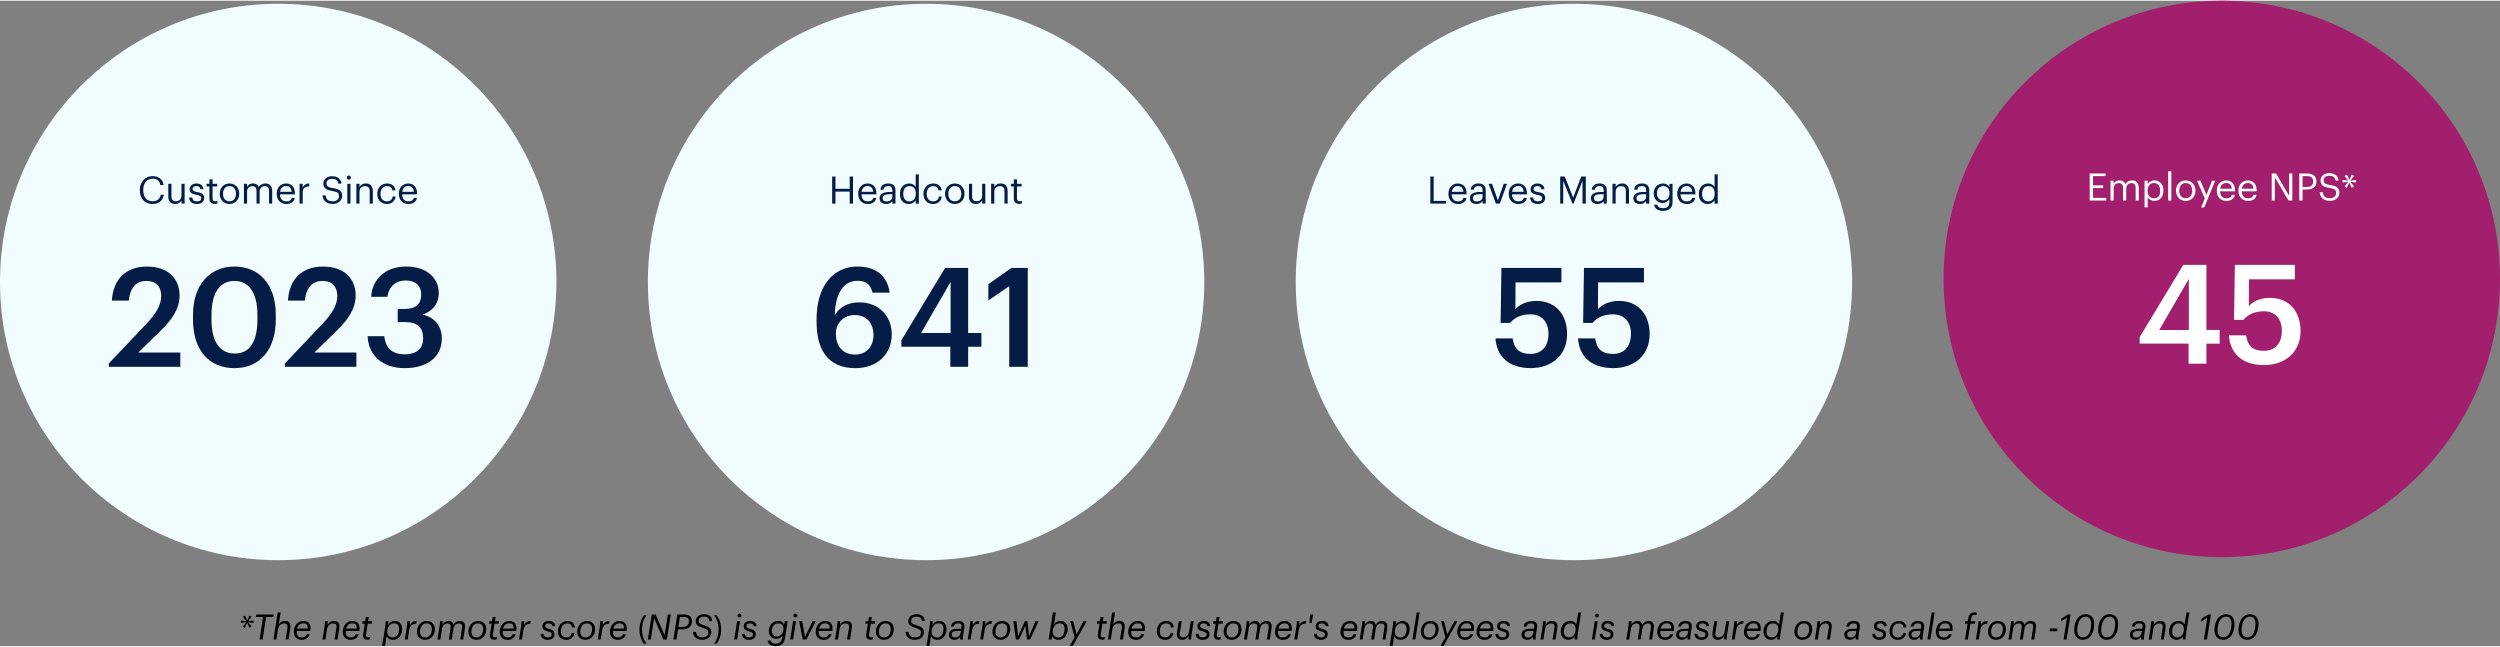 <?xml version="1.0" encoding="UTF-8"?>
<svg id="Layer_2" data-name="Layer 2" xmlns="http://www.w3.org/2000/svg" viewBox="0 0 858 221.51" width="858" height="222">
  <rect x="0" y="0" width="858" height="221.51" fill="#808080" stroke="none"/>
  <defs>
    <style>
      .cls-1 {
        fill: #fff;
      }

      .cls-2 {
        fill: #a21f6e;
      }

      .cls-3 {
        fill: #051c47;
      }

      .cls-4 {
        fill: #f1fcff;
      }
    </style>
  </defs>
  <g id="Layer_1-2" data-name="Layer 1">
    <g>
      <circle class="cls-4" cx="317.83" cy="96.53" r="95.48"/>
      <g>
        <path class="cls-3" d="M285.6,60.34h1.13v4.21h4.89v-4.21h1.13v9.3h-1.13v-4.13h-4.89v4.13h-1.13v-9.3Z"/>
        <path class="cls-3" d="M294.53,66.31v-.1c0-2.05,1.31-3.48,3.19-3.48,1.57,0,3.06.95,3.06,3.38v.35h-5.12c.05,1.55.79,2.41,2.18,2.41,1.05,0,1.66-.39,1.81-1.18h1.08c-.23,1.36-1.37,2.08-2.9,2.08-1.92,0-3.29-1.35-3.29-3.45ZM299.67,65.58c-.1-1.4-.83-1.96-1.95-1.96s-1.85.75-2.03,1.96h3.98Z"/>
        <path class="cls-3" d="M301.87,67.75c0-1.57,1.66-2.11,3.41-2.11h.98v-.49c0-1.08-.42-1.53-1.46-1.53-.94,0-1.46.39-1.56,1.22h-1.08c.14-1.55,1.38-2.12,2.69-2.12s2.48.53,2.48,2.43v4.49h-1.08v-.86c-.51.64-1.12.98-2.12.98-1.26,0-2.26-.61-2.26-2ZM306.25,67.26v-.85h-.94c-1.36,0-2.37.34-2.37,1.34,0,.7.34,1.14,1.29,1.14,1.14,0,2.02-.58,2.02-1.64Z"/>
        <path class="cls-3" d="M308.87,66.38v-.1c0-2.08,1.3-3.55,3.17-3.55,1.13,0,1.83.55,2.22,1.21v-4.34h1.08v10.05h-1.08v-1.17c-.39.66-1.34,1.29-2.33,1.29-1.78,0-3.07-1.26-3.07-3.38ZM314.31,66.29v-.1c0-1.74-.83-2.56-2.16-2.56s-2.16.95-2.16,2.6v.1c0,1.72.92,2.54,2.07,2.54,1.26,0,2.25-.83,2.25-2.57Z"/>
        <path class="cls-3" d="M316.94,66.31v-.1c0-2.08,1.48-3.48,3.3-3.48,1.42,0,2.74.65,2.95,2.38h-1.07c-.17-1.08-.95-1.48-1.89-1.48-1.23,0-2.18.99-2.18,2.59v.1c0,1.66.91,2.55,2.22,2.55.96,0,1.83-.56,1.95-1.66h1c-.14,1.47-1.33,2.56-2.96,2.56-1.9,0-3.33-1.34-3.33-3.45Z"/>
        <path class="cls-3" d="M324.34,66.3v-.1c0-2.04,1.42-3.47,3.34-3.47s3.34,1.42,3.34,3.46v.1c0,2.05-1.42,3.47-3.35,3.47s-3.33-1.47-3.33-3.46ZM329.91,66.3v-.09c0-1.57-.87-2.59-2.22-2.59s-2.22,1.01-2.22,2.57v.1c0,1.55.84,2.56,2.22,2.56s2.22-1.03,2.22-2.56Z"/>
        <path class="cls-3" d="M332.55,67.14v-4.3h1.08v4.25c0,1.2.51,1.73,1.57,1.73.96,0,1.87-.64,1.87-1.86v-4.12h1.08v6.8h-1.08v-1.08c-.31.64-1.07,1.2-2.16,1.2-1.35,0-2.37-.74-2.37-2.61Z"/>
        <path class="cls-3" d="M340.17,62.84h1.08v1.08c.31-.64,1.07-1.2,2.18-1.2,1.4,0,2.39.77,2.39,2.74v4.17h-1.08v-4.25c0-1.2-.51-1.73-1.6-1.73-1,0-1.9.64-1.9,1.86v4.12h-1.08v-6.8Z"/>
        <path class="cls-3" d="M347.94,67.94v-4.19h-.98v-.91h.98v-1.55h1.08v1.55h1.59v.91h-1.59v4.08c0,.66.3.99.84.99.34,0,.6-.05.83-.14v.91c-.22.08-.48.14-.92.14-1.23,0-1.83-.73-1.83-1.79Z"/>
      </g>
      <g>
        <path class="cls-3" d="M280.24,110.21v-.81c0-11.76,5.93-18.17,14.04-18.17,6.17,0,10.25,3.04,11.05,8.97h-5.88c-.62-2.56-1.94-4.08-5.22-4.08-4.55,0-7.54,4.03-7.73,11.76,1.57-2.61,4.36-4.36,8.4-4.36,6.5,0,11.15,4.46,11.15,11.05s-4.84,11.53-12.52,11.53c-9.87,0-13.28-6.93-13.28-15.89ZM299.78,114.71c0-4.08-2.47-6.83-6.36-6.83s-6.55,2.7-6.55,6.45c0,4.51,2.7,7.12,6.55,7.12s6.36-2.7,6.36-6.74Z"/>
        <path class="cls-3" d="M326.15,118.75h-16.79v-2.23l14.99-24.81h7.92v22.34h4.55v4.7h-4.55v6.88h-6.12v-6.88ZM326.25,114.05v-17.55l-10.15,17.55h10.15Z"/>
        <path class="cls-3" d="M346.36,97.97l-7.16,4.89v-5.55l7.88-5.6h5.65v33.92h-6.36v-27.66Z"/>
      </g>
    </g>
    <g>
      <circle class="cls-4" cx="95.48" cy="96.53" r="95.48"/>
      <g>
        <path class="cls-3" d="M47.99,65.05v-.1c0-2.76,1.85-4.75,4.37-4.75,1.94,0,3.58,1.03,3.77,3.04h-1.12c-.23-1.42-1.05-2.15-2.64-2.15-1.92,0-3.21,1.5-3.21,3.84v.1c0,2.37,1.2,3.8,3.2,3.8,1.52,0,2.57-.77,2.81-2.27h1.05c-.33,2.15-1.81,3.2-3.89,3.2-2.69,0-4.34-1.85-4.34-4.71Z"/>
        <path class="cls-3" d="M57.76,67.14v-4.3h1.08v4.25c0,1.2.51,1.73,1.57,1.73.96,0,1.87-.64,1.87-1.86v-4.12h1.08v6.8h-1.08v-1.08c-.31.64-1.07,1.2-2.16,1.2-1.35,0-2.37-.74-2.37-2.61Z"/>
        <path class="cls-3" d="M64.92,67.55h1.05c.08.81.51,1.31,1.6,1.31,1.03,0,1.48-.35,1.48-1.08s-.53-.95-1.59-1.14c-1.77-.33-2.37-.82-2.37-2,0-1.26,1.24-1.91,2.3-1.91,1.22,0,2.27.49,2.46,1.96h-1.04c-.16-.74-.57-1.07-1.43-1.07-.78,0-1.29.39-1.29.97s.34.86,1.59,1.08c1.4.26,2.39.57,2.39,2.02,0,1.24-.85,2.07-2.5,2.07s-2.6-.82-2.67-2.21Z"/>
        <path class="cls-3" d="M71.87,67.94v-4.19h-.98v-.91h.98v-1.55h1.08v1.55h1.59v.91h-1.59v4.08c0,.66.3.99.84.99.34,0,.6-.05.83-.14v.91c-.22.08-.48.14-.92.14-1.24,0-1.83-.73-1.83-1.79Z"/>
        <path class="cls-3" d="M75.42,66.3v-.1c0-2.04,1.42-3.47,3.34-3.47s3.34,1.42,3.34,3.46v.1c0,2.05-1.42,3.47-3.35,3.47s-3.33-1.47-3.33-3.46ZM80.98,66.3v-.09c0-1.57-.87-2.59-2.22-2.59s-2.22,1.01-2.22,2.57v.1c0,1.55.85,2.56,2.22,2.56s2.22-1.03,2.22-2.56Z"/>
        <path class="cls-3" d="M83.7,62.84h1.08v1.04c.31-.64,1.05-1.16,2.03-1.16.87,0,1.64.36,1.99,1.27.47-.88,1.48-1.27,2.33-1.27,1.22,0,2.29.73,2.29,2.7v4.21h-1.08v-4.29c0-1.2-.51-1.69-1.44-1.69-.88,0-1.79.6-1.79,1.82v4.16h-1.08v-4.29c0-1.2-.51-1.69-1.44-1.69-.88,0-1.79.6-1.79,1.82v4.16h-1.08v-6.8Z"/>
        <path class="cls-3" d="M94.96,66.31v-.1c0-2.05,1.31-3.48,3.19-3.48,1.57,0,3.06.95,3.06,3.38v.35h-5.12c.05,1.55.79,2.41,2.18,2.41,1.05,0,1.66-.39,1.81-1.18h1.08c-.23,1.36-1.37,2.08-2.9,2.08-1.92,0-3.29-1.35-3.29-3.45ZM100.1,65.58c-.1-1.4-.83-1.96-1.95-1.96s-1.85.75-2.03,1.96h3.98Z"/>
        <path class="cls-3" d="M102.81,62.84h1.08v1.22c.43-.77,1.01-1.3,2.24-1.34v1.01c-1.37.06-2.24.49-2.24,2.17v3.73h-1.08v-6.8Z"/>
        <path class="cls-3" d="M110.67,66.81h1.09c.14,1.1.58,2.04,2.46,2.04,1.2,0,2.12-.7,2.12-1.76s-.48-1.49-2.25-1.78c-1.95-.3-3.11-.91-3.11-2.56,0-1.43,1.23-2.52,2.99-2.52,1.86,0,3.02.91,3.2,2.56h-1.01c-.22-1.17-.9-1.65-2.18-1.65s-1.94.64-1.94,1.51.34,1.38,2.24,1.66c2.07.32,3.16.95,3.16,2.7,0,1.56-1.37,2.74-3.21,2.74-2.48,0-3.38-1.37-3.55-2.95Z"/>
        <path class="cls-3" d="M119,60.71c0-.39.33-.72.72-.72s.71.33.71.72-.33.71-.71.71-.72-.33-.72-.71ZM119.2,62.84h1.08v6.8h-1.08v-6.8Z"/>
        <path class="cls-3" d="M122.31,62.84h1.08v1.08c.31-.64,1.07-1.2,2.18-1.2,1.4,0,2.39.77,2.39,2.74v4.17h-1.08v-4.25c0-1.2-.51-1.73-1.6-1.73-1,0-1.9.64-1.9,1.86v4.12h-1.08v-6.8Z"/>
        <path class="cls-3" d="M129.48,66.31v-.1c0-2.08,1.48-3.48,3.3-3.48,1.42,0,2.74.65,2.95,2.38h-1.07c-.17-1.08-.95-1.48-1.89-1.48-1.23,0-2.18.99-2.18,2.59v.1c0,1.66.91,2.55,2.22,2.55.96,0,1.83-.56,1.95-1.66h1c-.14,1.47-1.33,2.56-2.96,2.56-1.9,0-3.33-1.34-3.33-3.45Z"/>
        <path class="cls-3" d="M136.88,66.31v-.1c0-2.05,1.31-3.48,3.19-3.48,1.57,0,3.06.95,3.06,3.38v.35h-5.12c.05,1.55.79,2.41,2.18,2.41,1.05,0,1.66-.39,1.81-1.18h1.08c-.23,1.36-1.37,2.08-2.9,2.08-1.92,0-3.29-1.35-3.29-3.45ZM142.02,65.58c-.1-1.4-.83-1.96-1.95-1.96s-1.85.75-2.03,1.96h3.98Z"/>
      </g>
      <g>
        <path class="cls-3" d="M37.35,124.49l12.81-13.52c3.23-3.42,5.17-6.4,5.17-9.63s-1.8-5.17-5.08-5.17-5.5,1.94-6.07,6.74h-5.79c.43-7.4,4.89-11.67,12.05-11.67s11.2,4.03,11.2,10.01c0,4.41-2.61,8.25-6.64,12.14l-7.54,7.35h14.42v4.89h-24.53v-1.14Z"/>
        <path class="cls-3" d="M66.24,109.54v-1.71c0-10.29,5.69-16.6,14.23-16.6s14.18,6.26,14.18,16.46v1.71c0,10.2-5.31,16.7-14.18,16.7s-14.23-6.36-14.23-16.56ZM88.34,109.4v-1.66c0-7.21-2.75-11.57-7.83-11.57s-7.92,4.08-7.92,11.62v1.71c0,7.69,2.94,11.58,8.02,11.58s7.73-3.98,7.73-11.67Z"/>
        <path class="cls-3" d="M97.78,124.49l12.81-13.52c3.23-3.42,5.17-6.4,5.17-9.63s-1.8-5.17-5.08-5.17-5.5,1.94-6.07,6.74h-5.79c.43-7.4,4.89-11.67,12.05-11.67s11.2,4.03,11.2,10.01c0,4.41-2.61,8.25-6.64,12.14l-7.54,7.35h14.42v4.89h-24.53v-1.14Z"/>
        <path class="cls-3" d="M126.15,115.14h5.74c.33,3.56,2.32,6.21,6.88,6.21s6.45-2.13,6.45-5.5c0-3.7-1.99-5.55-6.12-5.55h-2.61v-4.51h2.42c3.89,0,5.65-1.8,5.65-4.98,0-2.75-1.76-4.79-5.27-4.79s-5.93,2.18-6.31,5.6h-5.6c.33-5.88,4.74-10.39,12-10.39s11.2,4.08,11.2,9.11c0,3.84-2.23,6.17-5.5,7.4,3.94.9,6.55,3.7,6.55,8.21,0,6.26-4.93,10.15-12.71,10.15s-12.48-4.46-12.76-10.96Z"/>
      </g>
    </g>
    <g>
      <circle class="cls-4" cx="540.17" cy="96.53" r="95.48"/>
      <g>
        <path class="cls-3" d="M490.9,60.34h1.13v8.37h4.25v.92h-5.38v-9.3Z"/>
        <path class="cls-3" d="M497.1,66.31v-.1c0-2.05,1.31-3.48,3.19-3.48,1.57,0,3.05.95,3.05,3.38v.35h-5.12c.05,1.55.79,2.41,2.18,2.41,1.05,0,1.66-.39,1.81-1.18h1.08c-.23,1.36-1.37,2.08-2.9,2.08-1.92,0-3.29-1.35-3.29-3.45ZM502.24,65.58c-.1-1.4-.83-1.96-1.95-1.96s-1.85.75-2.03,1.96h3.98Z"/>
        <path class="cls-3" d="M504.44,67.75c0-1.57,1.66-2.11,3.41-2.11h.98v-.49c0-1.08-.42-1.53-1.46-1.53-.94,0-1.46.39-1.56,1.22h-1.08c.14-1.55,1.38-2.12,2.69-2.12s2.48.53,2.48,2.43v4.49h-1.08v-.86c-.51.64-1.12.98-2.12.98-1.26,0-2.26-.61-2.26-2ZM508.82,67.26v-.85h-.94c-1.36,0-2.37.34-2.37,1.34,0,.7.34,1.14,1.29,1.14,1.14,0,2.02-.58,2.02-1.64Z"/>
        <path class="cls-3" d="M510.89,62.84h1.17l2.02,5.71,1.99-5.71h1.12l-2.44,6.8h-1.38l-2.47-6.8Z"/>
        <path class="cls-3" d="M517.8,66.31v-.1c0-2.05,1.31-3.48,3.18-3.48,1.57,0,3.06.95,3.06,3.38v.35h-5.12c.05,1.55.79,2.41,2.18,2.41,1.05,0,1.66-.39,1.81-1.18h1.08c-.23,1.36-1.37,2.08-2.9,2.08-1.92,0-3.29-1.35-3.29-3.45ZM522.93,65.58c-.1-1.4-.83-1.96-1.95-1.96s-1.85.75-2.03,1.96h3.98Z"/>
        <path class="cls-3" d="M525.14,67.55h1.05c.08.81.51,1.31,1.6,1.31,1.03,0,1.48-.35,1.48-1.08s-.53-.95-1.59-1.14c-1.77-.33-2.37-.82-2.37-2,0-1.26,1.24-1.91,2.3-1.91,1.22,0,2.27.49,2.46,1.96h-1.04c-.16-.74-.57-1.07-1.43-1.07-.78,0-1.29.39-1.29.97s.34.86,1.59,1.08c1.4.26,2.39.57,2.39,2.02,0,1.24-.84,2.07-2.5,2.07s-2.6-.82-2.67-2.21Z"/>
        <path class="cls-3" d="M535.46,60.34h1.57l2.87,7.24,2.78-7.24h1.56v9.3h-1.13v-7.83l-3.08,7.83h-.35l-3.18-7.83v7.83h-1.04v-9.3Z"/>
        <path class="cls-3" d="M545.99,67.75c0-1.57,1.66-2.11,3.41-2.11h.98v-.49c0-1.08-.42-1.53-1.46-1.53-.94,0-1.46.39-1.56,1.22h-1.08c.14-1.55,1.38-2.12,2.69-2.12s2.48.53,2.48,2.43v4.49h-1.08v-.86c-.51.64-1.12.98-2.12.98-1.26,0-2.26-.61-2.26-2ZM550.37,67.26v-.85h-.94c-1.36,0-2.37.34-2.37,1.34,0,.7.34,1.14,1.29,1.14,1.14,0,2.02-.58,2.02-1.64Z"/>
        <path class="cls-3" d="M553.42,62.84h1.08v1.08c.31-.64,1.07-1.2,2.18-1.2,1.4,0,2.39.77,2.39,2.74v4.17h-1.08v-4.25c0-1.2-.51-1.73-1.6-1.73-1,0-1.9.64-1.9,1.86v4.12h-1.08v-6.8Z"/>
        <path class="cls-3" d="M560.57,67.75c0-1.57,1.66-2.11,3.41-2.11h.98v-.49c0-1.08-.42-1.53-1.46-1.53-.94,0-1.46.39-1.56,1.22h-1.08c.14-1.55,1.38-2.12,2.69-2.12s2.48.53,2.48,2.43v4.49h-1.08v-.86c-.51.64-1.12.98-2.12.98-1.26,0-2.26-.61-2.26-2ZM564.95,67.26v-.85h-.94c-1.36,0-2.37.34-2.37,1.34,0,.7.34,1.14,1.29,1.14,1.14,0,2.02-.58,2.02-1.64Z"/>
        <path class="cls-3" d="M567.7,70.03h1.1c.16.78.81,1.18,1.96,1.18,1.34,0,2.18-.64,2.18-2.09v-.99c-.39.66-1.31,1.29-2.3,1.29-1.78,0-3.09-1.35-3.09-3.22v-.09c0-1.85,1.3-3.38,3.17-3.38,1.13,0,1.83.55,2.22,1.21v-1.09h1.08v6.34c-.01,1.98-1.35,2.94-3.25,2.94-2.02,0-2.9-.95-3.08-2.09ZM572.99,66.12v-.09c0-1.52-.83-2.4-2.16-2.4s-2.16,1-2.16,2.43v.1c0,1.48.95,2.37,2.09,2.37,1.26,0,2.22-.88,2.22-2.4Z"/>
        <path class="cls-3" d="M575.62,66.31v-.1c0-2.05,1.31-3.48,3.19-3.48,1.57,0,3.05.95,3.05,3.38v.35h-5.12c.05,1.55.79,2.41,2.18,2.41,1.05,0,1.66-.39,1.81-1.18h1.08c-.23,1.36-1.37,2.08-2.9,2.08-1.92,0-3.29-1.35-3.29-3.45ZM580.76,65.58c-.1-1.4-.83-1.96-1.95-1.96s-1.85.75-2.03,1.96h3.98Z"/>
        <path class="cls-3" d="M583.05,66.38v-.1c0-2.08,1.3-3.55,3.17-3.55,1.13,0,1.83.55,2.22,1.21v-4.34h1.08v10.05h-1.08v-1.17c-.39.66-1.34,1.29-2.33,1.29-1.78,0-3.07-1.26-3.07-3.38ZM588.48,66.29v-.1c0-1.74-.83-2.56-2.16-2.56s-2.16.95-2.16,2.6v.1c0,1.72.92,2.54,2.07,2.54,1.26,0,2.25-.83,2.25-2.57Z"/>
      </g>
      <g>
        <path class="cls-3" d="M513.26,115.9h5.88c.52,3.13,1.8,5.31,6.17,5.31,3.89,0,6.12-2.7,6.12-6.88s-2.37-6.69-6.12-6.69c-3.46,0-5.55,1.19-7.07,2.94h-3.23l.28-18.88h20.59v4.98h-15.75l-.05,9.2c1.33-1.52,3.7-2.85,7.31-2.85,6.12,0,10.44,4.27,10.44,11.39s-5.17,11.67-12.48,11.67c-7.97,0-11.72-4.36-12.1-10.2Z"/>
        <path class="cls-3" d="M541.58,115.9h5.88c.52,3.13,1.8,5.31,6.17,5.31,3.89,0,6.12-2.7,6.12-6.88s-2.37-6.69-6.12-6.69c-3.46,0-5.55,1.19-7.07,2.94h-3.23l.29-18.88h20.59v4.98h-15.75l-.05,9.2c1.33-1.52,3.7-2.85,7.31-2.85,6.12,0,10.44,4.27,10.44,11.39s-5.17,11.67-12.48,11.67c-7.97,0-11.72-4.36-12.1-10.2Z"/>
      </g>
    </g>
    <g>
      <circle class="cls-2" cx="762.52" cy="95.48" r="95.48"/>
      <g>
        <path class="cls-1" d="M717.2,59.29h5.42v.92h-4.29v3.16h3.46v.92h-3.46v3.37h4.52v.92h-5.66v-9.3Z"/>
        <path class="cls-1" d="M724.31,61.79h1.08v1.04c.31-.64,1.05-1.16,2.03-1.16.87,0,1.64.36,1.99,1.27.47-.88,1.48-1.27,2.33-1.27,1.22,0,2.29.73,2.29,2.7v4.21h-1.08v-4.29c0-1.2-.51-1.69-1.44-1.69-.88,0-1.79.6-1.79,1.82v4.16h-1.08v-4.29c0-1.2-.51-1.69-1.44-1.69-.88,0-1.79.6-1.79,1.82v4.16h-1.08v-6.8Z"/>
        <path class="cls-1" d="M736.01,61.79h1.08v1.14c.39-.66,1.31-1.26,2.3-1.26,1.78,0,3.09,1.3,3.09,3.42v.1c0,2.08-1.22,3.51-3.09,3.51-1.12,0-1.91-.56-2.3-1.24v3.48h-1.08v-9.17ZM741.36,65.25v-.1c0-1.72-.95-2.57-2.09-2.57-1.26,0-2.22.83-2.22,2.57v.1c0,1.74.91,2.56,2.24,2.56s2.08-.91,2.08-2.56Z"/>
        <path class="cls-1" d="M744.11,58.54h1.09v10.05h-1.09v-10.05Z"/>
        <path class="cls-1" d="M746.79,65.25v-.1c0-2.04,1.42-3.47,3.34-3.47s3.34,1.42,3.34,3.46v.1c0,2.05-1.42,3.47-3.35,3.47s-3.33-1.47-3.33-3.46ZM752.36,65.25v-.09c0-1.57-.87-2.59-2.22-2.59s-2.22,1.01-2.22,2.57v.1c0,1.55.84,2.56,2.22,2.56s2.22-1.03,2.22-2.56Z"/>
        <path class="cls-1" d="M756.69,67.88l-2.67-6.1h1.16l2.08,4.88,1.89-4.88h1.1l-3.76,9.17h-1.09l1.29-3.07Z"/>
        <path class="cls-1" d="M760.81,65.26v-.1c0-2.05,1.31-3.48,3.19-3.48,1.57,0,3.05.95,3.05,3.38v.35h-5.12c.05,1.55.79,2.41,2.18,2.41,1.05,0,1.66-.39,1.81-1.18h1.08c-.23,1.36-1.37,2.08-2.9,2.08-1.92,0-3.29-1.35-3.29-3.45ZM765.95,64.53c-.1-1.4-.83-1.96-1.95-1.96s-1.85.75-2.03,1.96h3.98Z"/>
        <path class="cls-1" d="M768.24,65.26v-.1c0-2.05,1.31-3.48,3.19-3.48,1.57,0,3.05.95,3.05,3.38v.35h-5.12c.05,1.55.79,2.41,2.18,2.41,1.05,0,1.66-.39,1.81-1.18h1.08c-.23,1.36-1.37,2.08-2.9,2.08-1.92,0-3.29-1.35-3.29-3.45ZM773.37,64.53c-.1-1.4-.83-1.96-1.95-1.96s-1.85.75-2.03,1.96h3.98Z"/>
        <path class="cls-1" d="M779.65,59.29h1.47l4.52,7.68v-7.68h1.08v9.3h-1.3l-4.69-7.97v7.97h-1.08v-9.3Z"/>
        <path class="cls-1" d="M789.11,59.29h2.64c1.78,0,3.25.78,3.25,2.72v.05c0,1.98-1.48,2.74-3.25,2.74h-1.51v3.78h-1.13v-9.3ZM791.83,63.91c1.33,0,2.04-.65,2.04-1.85v-.05c0-1.31-.78-1.81-2.04-1.81h-1.59v3.71h1.59Z"/>
        <path class="cls-1" d="M796.1,65.75h1.09c.14,1.1.58,2.04,2.46,2.04,1.2,0,2.12-.7,2.12-1.76s-.48-1.49-2.25-1.78c-1.95-.3-3.11-.91-3.11-2.56,0-1.43,1.24-2.52,2.99-2.52,1.86,0,3.02.91,3.2,2.56h-1.01c-.22-1.17-.9-1.65-2.18-1.65s-1.94.64-1.94,1.51.34,1.38,2.24,1.66c2.07.32,3.16.95,3.16,2.7,0,1.56-1.37,2.74-3.21,2.74-2.48,0-3.38-1.37-3.55-2.95Z"/>
        <path class="cls-1" d="M807.89,60.12l-1.24,1.62v.03l1.96-.26v.88l-1.96-.23v.03l1.25,1.56-.82.47-.78-1.82h-.03l-.85,1.83-.74-.47,1.23-1.59v-.03l-1.92.25v-.88l1.91.25v-.03l-1.22-1.59.79-.45.81,1.81h.03l.79-1.82.78.44Z"/>
      </g>
      <g>
        <path class="cls-1" d="M751.12,117.69h-16.79v-2.23l14.99-24.81h7.92v22.34h4.55v4.7h-4.55v6.88h-6.12v-6.88ZM751.21,113v-17.55l-10.15,17.55h10.15Z"/>
        <path class="cls-1" d="M764.97,114.85h5.88c.52,3.13,1.8,5.31,6.17,5.31,3.89,0,6.12-2.7,6.12-6.88s-2.37-6.69-6.12-6.69c-3.46,0-5.55,1.19-7.07,2.94h-3.23l.29-18.88h20.59v4.98h-15.75l-.05,9.2c1.33-1.52,3.7-2.85,7.31-2.85,6.12,0,10.44,4.27,10.44,11.39s-5.17,11.67-12.48,11.67c-7.97,0-11.72-4.36-12.1-10.2Z"/>
      </g>
    </g>
    <g>
      <path d="M86.32,211.43l-1.14,1.5v.02l1.81-.24v.82l-1.81-.22v.02l1.15,1.44-.76.43-.72-1.68h-.02l-.78,1.69-.68-.43,1.14-1.46v-.02l-1.77.23v-.82l1.76.23v-.02l-1.13-1.46.73-.42.74,1.67h.02l.73-1.68.72.41Z"/>
      <path d="M90.28,211.51h-2.49l.14-.85h6.03l-.14.85h-2.49l-1.21,7.72h-1.04l1.21-7.72Z"/>
      <path d="M95.33,209.96h1l-.65,4.11c.37-.61,1.09-1.22,2.11-1.22,1.31,0,2.12.73,1.82,2.63l-.6,3.75h-1l.64-3.98c.17-1.04-.22-1.55-1.08-1.55-1.04,0-1.94.7-2.13,1.88l-.58,3.65h-1l1.46-9.27Z"/>
      <path d="M103.56,218.52c.88,0,1.49-.37,1.73-1.09h1c-.38,1.29-1.49,1.92-2.76,1.92-1.7,0-2.71-1.12-2.71-2.69,0-2.22,1.43-3.79,3.27-3.79,1.7,0,2.77,1.06,2.44,3.2l-.04.23h-4.64c-.01.13-.01.26-.01.41,0,1.14.53,1.81,1.73,1.81ZM101.97,215.49h3.63c.1-1.26-.43-1.81-1.57-1.81-.89,0-1.75.53-2.06,1.81Z"/>
      <path d="M111.37,214.83c.13-.85.16-1.34.17-1.87h.94c0,.35-.02.83-.07,1.25.43-.75,1.18-1.35,2.2-1.35,1.31,0,2.12.73,1.82,2.63l-.6,3.75h-1l.64-3.98c.17-1.04-.2-1.55-1.08-1.55-1.04,0-1.94.7-2.13,1.88l-.58,3.65h-1l.7-4.4Z"/>
      <path d="M120.38,218.52c.88,0,1.49-.37,1.73-1.09h1c-.38,1.29-1.49,1.92-2.76,1.92-1.7,0-2.71-1.12-2.71-2.69,0-2.22,1.43-3.79,3.27-3.79,1.7,0,2.77,1.06,2.44,3.2l-.04.23h-4.64c-.01.13-.01.26-.01.41,0,1.14.53,1.81,1.73,1.81ZM118.78,215.49h3.63c.1-1.26-.43-1.81-1.57-1.81-.89,0-1.75.53-2.06,1.81Z"/>
      <path d="M124.62,217.52l.59-3.72h-.9l.13-.84h.9l.23-1.43h1l-.23,1.43h1.43l-.13.84h-1.43l-.6,3.75c-.11.68.13.92.7.92.24,0,.52-.05.74-.13l-.13.83c-.22.1-.48.14-.77.14-1.24,0-1.68-.78-1.52-1.8Z"/>
      <path d="M138.02,215.61c0,2.02-1.16,3.73-3.13,3.73-1.27,0-1.93-.67-2.21-1.28l-.54,3.36h-1l1.04-6.58c.13-.85.16-1.34.17-1.87h.94c0,.35-.02.83-.07,1.22.44-.8,1.36-1.33,2.28-1.33,1.46,0,2.52,1.08,2.52,2.76ZM136.97,215.67c0-1.28-.64-2-1.66-2-1.36,0-2.41,1.1-2.41,2.9,0,1.21.74,1.96,1.93,1.96,1.37,0,2.13-1.22,2.13-2.85Z"/>
      <path d="M139.62,214.83c.13-.85.16-1.34.17-1.87h.94c0,.35-.02.8-.07,1.28.53-.83,1.08-1.37,2.32-1.39l-.14.94c-1.26.06-2.13.59-2.39,2.18l-.52,3.26h-1l.7-4.4Z"/>
      <path d="M143.11,216.55c0-2.1,1.45-3.68,3.33-3.68,1.74,0,2.81,1.14,2.81,2.76,0,2.13-1.38,3.71-3.35,3.71-1.74,0-2.79-1.19-2.79-2.78ZM148.21,215.65c0-1.19-.62-1.97-1.82-1.97-1.34,0-2.24,1.24-2.24,2.87,0,1.19.59,1.97,1.81,1.97,1.42,0,2.25-1.24,2.25-2.87Z"/>
      <path d="M150.84,214.83c.13-.85.16-1.34.17-1.87h.94c0,.35-.01.77-.06,1.19.44-.79,1.16-1.29,1.99-1.29.88,0,1.54.4,1.71,1.37.55-1.01,1.46-1.37,2.17-1.37,1.2,0,2.1.7,1.79,2.65l-.59,3.73h-1l.61-3.89c.18-1.14-.16-1.64-1.03-1.64-.82,0-1.7.56-1.91,1.81l-.59,3.72h-1l.62-3.96c.17-1.04-.2-1.57-1.04-1.57s-1.72.62-1.91,1.81l-.59,3.72h-1l.7-4.4Z"/>
      <path d="M160.75,216.55c0-2.1,1.45-3.68,3.33-3.68,1.74,0,2.81,1.14,2.81,2.76,0,2.13-1.38,3.71-3.35,3.71-1.74,0-2.79-1.19-2.79-2.78ZM165.84,215.65c0-1.19-.62-1.97-1.82-1.97-1.34,0-2.24,1.24-2.24,2.87,0,1.19.59,1.97,1.81,1.97,1.42,0,2.25-1.24,2.25-2.87Z"/>
      <path d="M168.14,217.52l.59-3.72h-.9l.13-.84h.9l.23-1.43h1l-.23,1.43h1.43l-.13.84h-1.43l-.6,3.75c-.11.68.13.92.7.92.24,0,.52-.05.74-.13l-.13.83c-.22.1-.48.14-.77.14-1.24,0-1.68-.78-1.52-1.8Z"/>
      <path d="M174.23,218.52c.88,0,1.49-.37,1.73-1.09h1c-.38,1.29-1.49,1.92-2.76,1.92-1.7,0-2.71-1.12-2.71-2.69,0-2.22,1.43-3.79,3.27-3.79,1.7,0,2.77,1.06,2.44,3.2l-.04.23h-4.64c-.01.13-.01.26-.01.41,0,1.14.53,1.81,1.73,1.81ZM172.64,215.49h3.63c.1-1.26-.43-1.81-1.57-1.81-.89,0-1.75.53-2.06,1.81Z"/>
      <path d="M178.81,214.83c.13-.85.16-1.34.17-1.87h.94c0,.35-.02.8-.07,1.28.53-.83,1.08-1.37,2.32-1.39l-.14.94c-1.26.06-2.13.59-2.39,2.18l-.52,3.26h-1l.7-4.4Z"/>
      <path d="M185.57,217.3h.97c.05.67.4,1.21,1.51,1.21.88,0,1.28-.38,1.28-1.03,0-.54-.32-.78-1.27-1.02-1.4-.35-1.91-.84-1.91-1.79,0-1.2,1.06-1.82,2.18-1.82,1.22,0,2.15.54,2.22,1.81h-.94c-.04-.6-.53-.98-1.31-.98s-1.22.35-1.22.94c0,.48.29.72,1.27.96,1.25.31,1.94.71,1.94,1.86s-.89,1.91-2.29,1.91c-1.67,0-2.42-.96-2.45-2.04Z"/>
      <path d="M191.47,216.48c0-2.32,1.55-3.61,3.25-3.61,1.38,0,2.46.68,2.54,2.21h-.95c-.12-1.08-.77-1.38-1.64-1.38-1.25,0-2.18.97-2.18,2.78,0,1.32.65,2.04,1.93,2.04.88,0,1.64-.54,1.81-1.51h.94c-.26,1.49-1.38,2.33-2.77,2.33-1.88,0-2.93-1.18-2.93-2.85Z"/>
      <path d="M198.11,216.55c0-2.1,1.45-3.68,3.33-3.68,1.74,0,2.81,1.14,2.81,2.76,0,2.13-1.38,3.71-3.35,3.71-1.74,0-2.79-1.19-2.79-2.78ZM203.21,215.65c0-1.19-.62-1.97-1.82-1.97-1.34,0-2.24,1.24-2.24,2.87,0,1.19.59,1.97,1.81,1.97,1.42,0,2.25-1.24,2.25-2.87Z"/>
      <path d="M205.84,214.83c.13-.85.16-1.34.17-1.87h.94c0,.35-.02.8-.07,1.28.53-.83,1.08-1.37,2.32-1.39l-.14.94c-1.26.06-2.13.59-2.39,2.18l-.52,3.26h-1l.7-4.4Z"/>
      <path d="M212.08,218.52c.88,0,1.49-.37,1.73-1.09h1c-.38,1.29-1.49,1.92-2.76,1.92-1.7,0-2.71-1.12-2.71-2.69,0-2.22,1.43-3.79,3.27-3.79,1.7,0,2.77,1.06,2.44,3.2l-.04.23h-4.64c-.01.13-.01.26-.01.41,0,1.14.53,1.81,1.73,1.81ZM210.48,215.49h3.63c.1-1.26-.43-1.81-1.57-1.81-.89,0-1.75.53-2.06,1.81Z"/>
      <path d="M221.86,210.91c-.88,1.18-1.51,2.73-1.51,4.91s.66,3.67,1.51,4.87h-.83c-.76-1-1.57-2.53-1.57-4.87.01-2.36.82-3.9,1.57-4.91h.83Z"/>
      <path d="M223.68,210.66h1.33l3.07,7.09,1.13-7.09h1l-1.35,8.58h-1.18l-3.19-7.35-1.16,7.35h-1l1.36-8.58Z"/>
      <path d="M232.45,210.66h2.39c1.56,0,2.64.73,2.64,2.23,0,2.1-1.59,2.85-3.27,2.85h-1.51l-.55,3.49h-1.04l1.35-8.58ZM234.26,214.92c1.45,0,2.18-.73,2.18-2.01,0-.97-.56-1.4-1.71-1.4h-1.37l-.54,3.42h1.44Z"/>
      <path d="M237.86,216.62h1.03c.05.96.65,1.88,2.22,1.88,1.28.01,2.01-.66,2.01-1.69,0-.78-.41-1.15-1.85-1.57-1.62-.47-2.5-1-2.5-2.32s1.12-2.37,2.88-2.37c1.66,0,2.73.84,2.77,2.36h-.96c-.11-1.14-.84-1.52-1.91-1.52-1.23,0-1.79.66-1.79,1.5,0,.68.37,1.01,1.86,1.46,1.7.52,2.51,1.07,2.51,2.35,0,1.51-1.19,2.64-3.09,2.64-2.16,0-3.18-1.31-3.19-2.72Z"/>
      <path d="M245.1,220.69c.85-1.19,1.51-2.75,1.51-4.91s-.65-3.68-1.51-4.87h.82c.77.98,1.57,2.52,1.57,4.88s-.8,3.87-1.57,4.89h-.82Z"/>
      <path d="M252.98,212.96h1l-1,6.27h-1l1-6.27ZM253.1,211.01c0-.36.31-.67.67-.67s.65.29.65.65-.3.67-.66.67-.66-.29-.66-.65Z"/>
      <path d="M254.66,217.3h.97c.05.67.4,1.21,1.51,1.21.88,0,1.28-.38,1.28-1.03,0-.54-.32-.78-1.27-1.02-1.4-.35-1.91-.84-1.91-1.79,0-1.2,1.06-1.82,2.18-1.82,1.22,0,2.15.54,2.22,1.81h-.94c-.04-.6-.53-.98-1.31-.98s-1.22.35-1.22.94c0,.48.29.72,1.27.96,1.25.31,1.94.71,1.94,1.86s-.89,1.91-2.29,1.91c-1.67,0-2.42-.96-2.45-2.04Z"/>
      <path d="M269.37,218.92c-.28,1.73-1.38,2.59-3.12,2.59-2.03,0-2.67-1.02-2.79-1.92h1.01c.12.64.65,1.08,1.76,1.08,1.34,0,1.94-.64,2.15-1.85l.14-.88c-.47.67-1.14,1.06-2.06,1.06-1.54,0-2.61-1.09-2.61-2.67,0-1.88,1.33-3.48,3.17-3.48,1.2,0,1.83.65,2.12,1.25l.18-1.14h1l-.94,5.96ZM268.9,215.51c0-1.15-.79-1.82-1.86-1.82-1.34,0-2.16,1.21-2.16,2.6,0,1.13.58,1.92,1.68,1.92,1.25,0,2.34-1.01,2.34-2.7Z"/>
      <path d="M272.18,212.96h1l-1,6.27h-1l1-6.27ZM272.3,211.01c0-.36.31-.67.67-.67s.65.29.65.65-.3.67-.66.67-.66-.29-.66-.65Z"/>
      <path d="M274.25,212.96h1.06l.97,5.31,2.63-5.31h1.06l-3.2,6.27h-1.27l-1.24-6.27Z"/>
      <path d="M282.69,218.52c.88,0,1.49-.37,1.73-1.09h1c-.38,1.29-1.49,1.92-2.76,1.92-1.7,0-2.71-1.12-2.71-2.69,0-2.22,1.43-3.79,3.27-3.79,1.7,0,2.77,1.06,2.44,3.2l-.04.23h-4.64c-.01.13-.01.26-.01.41,0,1.14.53,1.81,1.73,1.81ZM281.09,215.49h3.63c.1-1.26-.43-1.81-1.57-1.81-.89,0-1.75.53-2.06,1.81Z"/>
      <path d="M287.26,214.83c.13-.85.16-1.34.17-1.87h.94c0,.35-.02.83-.07,1.25.43-.75,1.18-1.35,2.2-1.35,1.31,0,2.12.73,1.82,2.63l-.6,3.75h-1l.64-3.98c.17-1.04-.2-1.55-1.08-1.55-1.04,0-1.94.7-2.13,1.88l-.58,3.65h-1l.7-4.4Z"/>
      <path d="M297.27,217.52l.59-3.72h-.9l.13-.84h.9l.23-1.43h1l-.23,1.43h1.43l-.13.84h-1.43l-.6,3.75c-.11.68.13.92.7.92.24,0,.52-.05.74-.13l-.13.83c-.22.1-.48.14-.77.14-1.24,0-1.68-.78-1.52-1.8Z"/>
      <path d="M300.61,216.55c0-2.1,1.45-3.68,3.33-3.68,1.74,0,2.81,1.14,2.81,2.76,0,2.13-1.38,3.71-3.35,3.71-1.74,0-2.79-1.19-2.79-2.78ZM305.7,215.65c0-1.19-.62-1.97-1.82-1.97-1.34,0-2.24,1.24-2.24,2.87,0,1.19.59,1.97,1.81,1.97,1.42,0,2.25-1.24,2.25-2.87Z"/>
      <path d="M310.81,216.62h1.03c.05.96.65,1.88,2.22,1.88,1.28.01,2.01-.66,2.01-1.69,0-.78-.41-1.15-1.85-1.57-1.62-.47-2.5-1-2.5-2.32s1.12-2.37,2.88-2.37c1.66,0,2.73.84,2.77,2.36h-.96c-.11-1.14-.84-1.52-1.91-1.52-1.24,0-1.79.66-1.79,1.5,0,.68.37,1.01,1.86,1.46,1.7.52,2.51,1.07,2.51,2.35,0,1.51-1.19,2.64-3.09,2.64-2.16,0-3.18-1.31-3.19-2.72Z"/>
      <path d="M324.86,215.61c0,2.02-1.16,3.73-3.13,3.73-1.27,0-1.93-.67-2.21-1.28l-.54,3.36h-1l1.04-6.58c.13-.85.16-1.34.17-1.87h.94c0,.35-.02.83-.07,1.22.44-.8,1.36-1.33,2.28-1.33,1.46,0,2.52,1.08,2.52,2.76ZM323.8,215.67c0-1.28-.64-2-1.66-2-1.36,0-2.41,1.1-2.41,2.9,0,1.21.74,1.96,1.93,1.96,1.37,0,2.13-1.22,2.13-2.85Z"/>
      <path d="M325.65,217.56c0-1.55,1.4-2,3.05-2h1.21l.07-.46c.16-.96-.17-1.42-1.17-1.42-.82,0-1.33.35-1.5,1.13h-1c.29-1.5,1.52-1.95,2.53-1.95,1.4,0,2.39.64,2.12,2.33l-.35,2.18c-.13.82-.17,1.34-.11,1.87h-.94c-.04-.34-.04-.72-.01-1-.44.72-1.13,1.09-1.88,1.09-1.28,0-2.03-.71-2.03-1.78ZM329.68,216.94l.11-.68h-1.07c-1.4,0-2.09.33-2.09,1.29,0,.55.37,1,1.17,1,.94,0,1.7-.52,1.87-1.61Z"/>
      <path d="M332.81,214.83c.13-.85.16-1.34.17-1.87h.94c0,.35-.02.8-.07,1.28.53-.83,1.08-1.37,2.32-1.39l-.14.94c-1.26.06-2.13.59-2.39,2.18l-.52,3.26h-1l.7-4.4Z"/>
      <path d="M337.1,214.83c.13-.85.16-1.34.17-1.87h.94c0,.35-.02.8-.07,1.28.53-.83,1.08-1.37,2.32-1.39l-.14.94c-1.26.06-2.13.59-2.39,2.18l-.52,3.26h-1l.7-4.4Z"/>
      <path d="M340.59,216.55c0-2.1,1.45-3.68,3.33-3.68,1.74,0,2.81,1.14,2.81,2.76,0,2.13-1.38,3.71-3.35,3.71-1.74,0-2.79-1.19-2.79-2.78ZM345.69,215.65c0-1.19-.62-1.97-1.82-1.97-1.34,0-2.24,1.24-2.24,2.87,0,1.19.59,1.97,1.81,1.97,1.42,0,2.25-1.24,2.25-2.87Z"/>
      <path d="M347.78,212.96h1.06l.58,5.11,2.3-5.11h.86l.6,5.11,2.21-5.11h1.04l-2.88,6.27h-1.1l-.54-4.76-2.18,4.76h-1.09l-.85-6.27Z"/>
      <path d="M361.09,218.06l-.19,1.17h-1l1.46-9.27h1l-.65,4.1c.42-.7,1.27-1.21,2.2-1.21,1.46,0,2.52,1.08,2.52,2.76,0,2.02-1.16,3.73-3.13,3.73-1.27,0-1.93-.67-2.21-1.28ZM365.37,215.67c0-1.28-.64-2-1.66-2-1.36,0-2.41,1.1-2.41,2.9,0,1.21.74,1.96,1.93,1.96,1.37,0,2.13-1.22,2.13-2.85Z"/>
      <path d="M368.81,218.53l-1.49-5.57h1.02l1.13,4.5,2.39-4.5h1.07l-4.74,8.46h-1.06l1.68-2.89Z"/>
      <path d="M376.77,217.52l.59-3.72h-.9l.13-.84h.9l.23-1.43h1l-.23,1.43h1.43l-.13.84h-1.43l-.6,3.75c-.11.68.13.92.7.92.24,0,.52-.05.74-.13l-.13.83c-.22.1-.48.14-.77.14-1.24,0-1.68-.78-1.52-1.8Z"/>
      <path d="M381.69,209.96h1l-.65,4.11c.37-.61,1.09-1.22,2.11-1.22,1.31,0,2.12.73,1.82,2.63l-.6,3.75h-1l.64-3.98c.17-1.04-.22-1.55-1.08-1.55-1.04,0-1.94.7-2.13,1.88l-.58,3.65h-1l1.46-9.27Z"/>
      <path d="M389.93,218.52c.88,0,1.49-.37,1.73-1.09h1c-.38,1.29-1.49,1.92-2.76,1.92-1.7,0-2.71-1.12-2.71-2.69,0-2.22,1.43-3.79,3.27-3.79,1.7,0,2.77,1.06,2.44,3.2l-.04.23h-4.64c-.01.13-.01.26-.01.41,0,1.14.53,1.81,1.73,1.81ZM388.33,215.49h3.63c.1-1.26-.43-1.81-1.57-1.81-.89,0-1.75.53-2.06,1.81Z"/>
      <path d="M397.01,216.48c0-2.32,1.55-3.61,3.25-3.61,1.38,0,2.46.68,2.54,2.21h-.95c-.12-1.08-.77-1.38-1.64-1.38-1.25,0-2.18.97-2.18,2.78,0,1.32.65,2.04,1.93,2.04.88,0,1.64-.54,1.81-1.51h.94c-.26,1.49-1.38,2.33-2.77,2.33-1.88,0-2.93-1.18-2.93-2.85Z"/>
      <path d="M408.96,217.36c-.13.85-.16,1.36-.13,1.87h-.95c-.02-.36,0-.83.06-1.25-.44.76-1.16,1.36-2.18,1.36-1.31,0-2.09-.8-1.8-2.63l.6-3.75h1l-.64,3.98c-.16.98.19,1.55,1.06,1.55,1.04,0,1.92-.7,2.11-1.88l.58-3.65h1l-.7,4.4Z"/>
      <path d="M410.37,217.3h.97c.05.67.4,1.21,1.51,1.21.88,0,1.28-.38,1.28-1.03,0-.54-.32-.78-1.27-1.02-1.4-.35-1.91-.84-1.91-1.79,0-1.2,1.06-1.82,2.18-1.82,1.22,0,2.15.54,2.22,1.81h-.94c-.04-.6-.53-.98-1.31-.98s-1.22.35-1.22.94c0,.48.29.72,1.27.96,1.25.31,1.94.71,1.94,1.86s-.89,1.91-2.29,1.91c-1.67,0-2.42-.96-2.45-2.04Z"/>
      <path d="M416.61,217.52l.59-3.72h-.9l.13-.84h.9l.23-1.43h1l-.23,1.43h1.43l-.13.84h-1.43l-.6,3.75c-.11.68.13.92.7.92.24,0,.52-.05.74-.13l-.13.83c-.22.1-.48.14-.77.14-1.24,0-1.68-.78-1.52-1.8Z"/>
      <path d="M419.95,216.55c0-2.1,1.45-3.68,3.33-3.68,1.74,0,2.81,1.14,2.81,2.76,0,2.13-1.38,3.71-3.35,3.71-1.74,0-2.79-1.19-2.79-2.78ZM425.04,215.65c0-1.19-.62-1.97-1.82-1.97-1.34,0-2.24,1.24-2.24,2.87,0,1.19.59,1.97,1.81,1.97,1.42,0,2.25-1.24,2.25-2.87Z"/>
      <path d="M427.67,214.83c.13-.85.16-1.34.17-1.87h.94c0,.35-.01.77-.06,1.19.44-.79,1.16-1.29,1.99-1.29.88,0,1.54.4,1.71,1.37.55-1.01,1.46-1.37,2.17-1.37,1.2,0,2.1.7,1.79,2.65l-.59,3.73h-1l.61-3.89c.18-1.14-.16-1.64-1.03-1.64-.82,0-1.7.56-1.91,1.81l-.59,3.72h-1l.62-3.96c.17-1.04-.2-1.57-1.04-1.57s-1.72.62-1.91,1.81l-.59,3.72h-1l.7-4.4Z"/>
      <path d="M440.33,218.52c.88,0,1.49-.37,1.73-1.09h1c-.38,1.29-1.49,1.92-2.76,1.92-1.7,0-2.71-1.12-2.71-2.69,0-2.22,1.43-3.79,3.27-3.79,1.7,0,2.77,1.06,2.44,3.2l-.04.23h-4.64c-.01.13-.01.26-.01.41,0,1.14.53,1.81,1.73,1.81ZM438.73,215.49h3.63c.1-1.26-.43-1.81-1.57-1.81-.89,0-1.75.53-2.06,1.81Z"/>
      <path d="M444.9,214.83c.13-.85.16-1.34.17-1.87h.94c0,.35-.02.8-.07,1.28.53-.83,1.08-1.37,2.32-1.39l-.14.94c-1.26.06-2.13.59-2.39,2.18l-.52,3.26h-1l.7-4.4Z"/>
      <path d="M449.65,210.66h1.08l-.62,2.94h-.72l.26-2.94Z"/>
      <path d="M450.96,217.3h.97c.05.67.4,1.21,1.51,1.21.88,0,1.28-.38,1.28-1.03,0-.54-.32-.78-1.27-1.02-1.4-.35-1.91-.84-1.91-1.79,0-1.2,1.06-1.82,2.18-1.82,1.22,0,2.15.54,2.22,1.81h-.94c-.04-.6-.53-.98-1.31-.98s-1.22.35-1.22.94c0,.48.29.72,1.27.96,1.25.31,1.94.71,1.94,1.86s-.89,1.91-2.29,1.91c-1.67,0-2.42-.96-2.45-2.04Z"/>
      <path d="M462.8,218.52c.88,0,1.49-.37,1.73-1.09h1c-.38,1.29-1.49,1.92-2.76,1.92-1.7,0-2.71-1.12-2.71-2.69,0-2.22,1.43-3.79,3.27-3.79,1.7,0,2.77,1.06,2.44,3.2l-.04.23h-4.64c-.01.13-.01.26-.01.41,0,1.14.53,1.81,1.73,1.81ZM461.2,215.49h3.63c.1-1.26-.43-1.81-1.57-1.81-.89,0-1.75.53-2.06,1.81Z"/>
      <path d="M467.37,214.83c.13-.85.16-1.34.17-1.87h.94c0,.35-.01.77-.06,1.19.44-.79,1.16-1.29,1.99-1.29.88,0,1.54.4,1.71,1.37.55-1.01,1.46-1.37,2.17-1.37,1.2,0,2.1.7,1.79,2.65l-.59,3.73h-1l.61-3.89c.18-1.14-.16-1.64-1.03-1.64-.82,0-1.7.56-1.91,1.81l-.59,3.72h-1l.62-3.96c.17-1.04-.2-1.57-1.04-1.57s-1.72.62-1.91,1.81l-.59,3.72h-1l.7-4.4Z"/>
      <path d="M483.82,215.61c0,2.02-1.16,3.73-3.13,3.73-1.27,0-1.93-.67-2.21-1.28l-.54,3.36h-1l1.04-6.58c.13-.85.16-1.34.17-1.87h.94c0,.35-.02.83-.07,1.22.44-.8,1.36-1.33,2.28-1.33,1.46,0,2.52,1.08,2.52,2.76ZM482.76,215.67c0-1.28-.64-2-1.66-2-1.36,0-2.41,1.1-2.41,2.9,0,1.21.74,1.96,1.93,1.96,1.37,0,2.13-1.22,2.13-2.85Z"/>
      <path d="M486.2,209.96h1.01l-1.46,9.27h-1.01l1.46-9.27Z"/>
      <path d="M487.61,216.55c0-2.1,1.45-3.68,3.33-3.68,1.74,0,2.81,1.14,2.81,2.76,0,2.13-1.38,3.71-3.35,3.71-1.74,0-2.79-1.19-2.79-2.78ZM492.7,215.65c0-1.19-.62-1.97-1.82-1.97-1.34,0-2.24,1.24-2.24,2.87,0,1.19.59,1.97,1.81,1.97,1.42,0,2.25-1.24,2.25-2.87Z"/>
      <path d="M496.07,218.53l-1.49-5.57h1.02l1.13,4.5,2.39-4.5h1.07l-4.74,8.46h-1.06l1.68-2.89Z"/>
      <path d="M502.86,218.52c.88,0,1.49-.37,1.73-1.09h1c-.38,1.29-1.49,1.92-2.76,1.92-1.7,0-2.71-1.12-2.71-2.69,0-2.22,1.43-3.79,3.27-3.79,1.7,0,2.77,1.06,2.44,3.2l-.04.23h-4.64c-.01.13-.01.26-.01.41,0,1.14.53,1.81,1.73,1.81ZM501.26,215.49h3.63c.1-1.26-.43-1.81-1.57-1.81-.89,0-1.75.53-2.06,1.81Z"/>
      <path d="M509.49,218.52c.88,0,1.49-.37,1.73-1.09h1c-.38,1.29-1.49,1.92-2.76,1.92-1.7,0-2.71-1.12-2.71-2.69,0-2.22,1.43-3.79,3.27-3.79,1.7,0,2.77,1.06,2.44,3.2l-.04.23h-4.64c-.01.13-.01.26-.01.41,0,1.14.53,1.81,1.73,1.81ZM507.9,215.49h3.63c.1-1.26-.43-1.81-1.57-1.81-.89,0-1.75.53-2.06,1.81Z"/>
      <path d="M513.24,217.3h.97c.05.67.4,1.21,1.51,1.21.88,0,1.28-.38,1.28-1.03,0-.54-.32-.78-1.27-1.02-1.4-.35-1.91-.84-1.91-1.79,0-1.2,1.06-1.82,2.18-1.82,1.22,0,2.15.54,2.22,1.81h-.94c-.04-.6-.53-.98-1.31-.98s-1.22.35-1.22.94c0,.48.29.72,1.27.96,1.25.31,1.94.71,1.94,1.86s-.89,1.91-2.29,1.91c-1.67,0-2.42-.96-2.45-2.04Z"/>
      <path d="M522.21,217.56c0-1.55,1.4-2,3.05-2h1.21l.07-.46c.16-.96-.17-1.42-1.17-1.42-.82,0-1.33.35-1.5,1.13h-1c.29-1.5,1.52-1.95,2.53-1.95,1.4,0,2.39.64,2.12,2.33l-.35,2.18c-.13.82-.17,1.34-.11,1.87h-.94c-.04-.34-.04-.72-.01-1-.44.72-1.13,1.09-1.88,1.09-1.28,0-2.03-.71-2.03-1.78ZM526.24,216.94l.11-.68h-1.07c-1.4,0-2.09.33-2.09,1.29,0,.55.37,1,1.18,1,.93,0,1.7-.52,1.87-1.61Z"/>
      <path d="M529.38,214.83c.13-.85.16-1.34.17-1.87h.94c0,.35-.02.83-.07,1.25.43-.75,1.18-1.35,2.2-1.35,1.31,0,2.12.73,1.82,2.63l-.6,3.75h-1l.64-3.98c.17-1.04-.2-1.55-1.08-1.55-1.04,0-1.94.7-2.13,1.88l-.58,3.65h-1l.7-4.4Z"/>
      <path d="M535.64,216.57c0-2,1.24-3.72,3.25-3.72,1.2,0,1.81.65,2.1,1.25l.65-4.14h1l-1.16,7.4c-.13.85-.16,1.36-.13,1.87h-.95c-.02-.36,0-.78.05-1.14-.44.74-1.22,1.25-2.15,1.25-1.56,0-2.65-1.08-2.65-2.77ZM540.76,215.6c0-1.19-.77-1.92-1.83-1.92-1.42,0-2.23,1.21-2.23,2.84,0,1.25.64,1.99,1.71,1.99,1.33,0,2.35-.97,2.35-2.91Z"/>
      <path d="M547.33,212.96h1l-1,6.27h-1l1-6.27ZM547.45,211.01c0-.36.31-.67.67-.67s.65.29.65.65-.3.67-.66.67-.66-.29-.66-.65Z"/>
      <path d="M549.02,217.3h.97c.05.67.4,1.21,1.51,1.21.88,0,1.28-.38,1.28-1.03,0-.54-.32-.78-1.27-1.02-1.4-.35-1.91-.84-1.91-1.79,0-1.2,1.06-1.82,2.18-1.82,1.22,0,2.15.54,2.22,1.81h-.94c-.04-.6-.53-.98-1.31-.98s-1.22.35-1.22.94c0,.48.29.72,1.27.96,1.25.31,1.94.71,1.94,1.86s-.89,1.91-2.29,1.91c-1.67,0-2.42-.96-2.45-2.04Z"/>
      <path d="M558.85,214.83c.13-.85.16-1.34.17-1.87h.94c0,.35-.01.77-.06,1.19.44-.79,1.16-1.29,1.99-1.29.88,0,1.54.4,1.72,1.37.55-1.01,1.46-1.37,2.17-1.37,1.2,0,2.1.7,1.79,2.65l-.59,3.73h-1l.61-3.89c.18-1.14-.16-1.64-1.03-1.64-.82,0-1.7.56-1.91,1.81l-.59,3.72h-1l.62-3.96c.17-1.04-.2-1.57-1.04-1.57s-1.72.62-1.91,1.81l-.59,3.72h-1l.7-4.4Z"/>
      <path d="M571.51,218.52c.88,0,1.49-.37,1.73-1.09h1c-.38,1.29-1.49,1.92-2.76,1.92-1.7,0-2.71-1.12-2.71-2.69,0-2.22,1.43-3.79,3.27-3.79,1.7,0,2.77,1.06,2.44,3.2l-.04.23h-4.64c-.01.13-.01.26-.01.41,0,1.14.53,1.81,1.73,1.81ZM569.91,215.49h3.63c.1-1.26-.43-1.81-1.57-1.81-.89,0-1.75.53-2.06,1.81Z"/>
      <path d="M575.27,217.56c0-1.55,1.4-2,3.05-2h1.21l.07-.46c.16-.96-.17-1.42-1.17-1.42-.82,0-1.33.35-1.5,1.13h-1c.29-1.5,1.52-1.95,2.53-1.95,1.4,0,2.39.64,2.12,2.33l-.35,2.18c-.13.82-.17,1.34-.11,1.87h-.94c-.04-.34-.04-.72-.01-1-.44.72-1.13,1.09-1.88,1.09-1.28,0-2.03-.71-2.03-1.78ZM579.3,216.94l.11-.68h-1.07c-1.4,0-2.09.33-2.09,1.29,0,.55.37,1,1.18,1,.93,0,1.7-.52,1.87-1.61Z"/>
      <path d="M581.56,217.3h.97c.05.67.4,1.21,1.51,1.21.88,0,1.28-.38,1.28-1.03,0-.54-.32-.78-1.27-1.02-1.4-.35-1.91-.84-1.91-1.79,0-1.2,1.06-1.82,2.18-1.82,1.22,0,2.15.54,2.22,1.81h-.94c-.04-.6-.53-.98-1.31-.98s-1.22.35-1.22.94c0,.48.29.72,1.27.96,1.25.31,1.94.71,1.94,1.86s-.89,1.91-2.29,1.91c-1.67,0-2.42-.96-2.45-2.04Z"/>
      <path d="M592.75,217.36c-.13.85-.16,1.36-.13,1.87h-.95c-.02-.36,0-.83.06-1.25-.44.76-1.16,1.36-2.18,1.36-1.31,0-2.09-.8-1.8-2.63l.6-3.75h1l-.64,3.98c-.16.98.19,1.55,1.06,1.55,1.04,0,1.92-.7,2.11-1.88l.58-3.65h1l-.7,4.4Z"/>
      <path d="M595.03,214.83c.13-.85.16-1.34.17-1.87h.94c0,.35-.02.8-.07,1.28.53-.83,1.08-1.37,2.32-1.39l-.14.94c-1.26.06-2.13.59-2.39,2.18l-.52,3.26h-1l.7-4.4Z"/>
      <path d="M601.27,218.52c.88,0,1.49-.37,1.73-1.09h1c-.38,1.29-1.49,1.92-2.76,1.92-1.7,0-2.71-1.12-2.71-2.69,0-2.22,1.43-3.79,3.27-3.79,1.7,0,2.77,1.06,2.44,3.2l-.04.23h-4.64c-.01.13-.01.26-.01.41,0,1.14.53,1.81,1.73,1.81ZM599.67,215.49h3.63c.1-1.26-.43-1.81-1.57-1.81-.89,0-1.75.53-2.06,1.81Z"/>
      <path d="M605.21,216.57c0-2,1.24-3.72,3.25-3.72,1.2,0,1.81.65,2.1,1.25l.65-4.14h1l-1.16,7.4c-.13.85-.16,1.36-.13,1.87h-.95c-.02-.36,0-.78.05-1.14-.44.74-1.22,1.25-2.15,1.25-1.56,0-2.65-1.08-2.65-2.77ZM610.33,215.6c0-1.19-.77-1.92-1.83-1.92-1.42,0-2.23,1.21-2.23,2.84,0,1.25.64,1.99,1.71,1.99,1.33,0,2.35-.97,2.35-2.91Z"/>
      <path d="M615.83,216.55c0-2.1,1.45-3.68,3.33-3.68,1.74,0,2.81,1.14,2.81,2.76,0,2.13-1.38,3.71-3.35,3.71-1.74,0-2.79-1.19-2.79-2.78ZM620.92,215.65c0-1.19-.62-1.97-1.82-1.97-1.34,0-2.24,1.24-2.24,2.87,0,1.19.59,1.97,1.81,1.97,1.42,0,2.25-1.24,2.25-2.87Z"/>
      <path d="M623.55,214.83c.13-.85.16-1.34.17-1.87h.94c0,.35-.02.83-.07,1.25.43-.75,1.18-1.35,2.2-1.35,1.31,0,2.12.73,1.82,2.63l-.6,3.75h-1l.64-3.98c.17-1.04-.2-1.55-1.08-1.55-1.04,0-1.94.7-2.13,1.88l-.58,3.65h-1l.7-4.4Z"/>
      <path d="M632.97,217.56c0-1.55,1.4-2,3.05-2h1.21l.07-.46c.16-.96-.17-1.42-1.17-1.42-.82,0-1.33.35-1.5,1.13h-1c.29-1.5,1.52-1.95,2.53-1.95,1.4,0,2.39.64,2.12,2.33l-.35,2.18c-.13.82-.17,1.34-.11,1.87h-.94c-.04-.34-.04-.72-.01-1-.44.72-1.13,1.09-1.88,1.09-1.28,0-2.03-.71-2.03-1.78ZM637,216.94l.11-.68h-1.07c-1.4,0-2.09.33-2.09,1.29,0,.55.37,1,1.18,1,.93,0,1.7-.52,1.87-1.61Z"/>
      <path d="M642.57,217.3h.97c.05.67.4,1.21,1.51,1.21.88,0,1.28-.38,1.28-1.03,0-.54-.32-.78-1.27-1.02-1.4-.35-1.91-.84-1.91-1.79,0-1.2,1.06-1.82,2.18-1.82,1.22,0,2.15.54,2.22,1.81h-.94c-.04-.6-.53-.98-1.31-.98s-1.22.35-1.22.94c0,.48.29.72,1.27.96,1.25.31,1.94.71,1.94,1.86s-.89,1.91-2.29,1.91c-1.67,0-2.42-.96-2.45-2.04Z"/>
      <path d="M648.46,216.48c0-2.32,1.55-3.61,3.25-3.61,1.38,0,2.46.68,2.54,2.21h-.95c-.12-1.08-.77-1.38-1.64-1.38-1.25,0-2.18.97-2.18,2.78,0,1.32.65,2.04,1.93,2.04.88,0,1.64-.54,1.81-1.51h.94c-.26,1.49-1.38,2.33-2.77,2.33-1.88,0-2.93-1.18-2.93-2.85Z"/>
      <path d="M655.02,217.56c0-1.55,1.4-2,3.05-2h1.21l.07-.46c.16-.96-.17-1.42-1.17-1.42-.82,0-1.33.35-1.5,1.13h-1c.29-1.5,1.52-1.95,2.53-1.95,1.4,0,2.39.64,2.12,2.33l-.35,2.18c-.13.82-.17,1.34-.11,1.87h-.94c-.04-.34-.04-.72-.01-1-.44.72-1.13,1.09-1.88,1.09-1.28,0-2.03-.71-2.03-1.78ZM659.05,216.94l.11-.68h-1.07c-1.4,0-2.09.33-2.09,1.29,0,.55.37,1,1.17,1,.94,0,1.7-.52,1.87-1.61Z"/>
      <path d="M662.96,209.96h1.01l-1.46,9.27h-1.01l1.46-9.27Z"/>
      <path d="M667.12,218.52c.88,0,1.49-.37,1.73-1.09h1c-.38,1.29-1.49,1.92-2.76,1.92-1.7,0-2.71-1.12-2.71-2.69,0-2.22,1.43-3.79,3.27-3.79,1.7,0,2.77,1.06,2.44,3.2l-.04.23h-4.64c-.01.13-.01.26-.01.41,0,1.14.53,1.81,1.73,1.81ZM665.52,215.49h3.63c.1-1.26-.43-1.81-1.57-1.81-.89,0-1.75.53-2.06,1.81Z"/>
      <path d="M674.47,212.96h.9l.19-1.22c.19-1.2.98-1.81,2.04-1.81.42,0,.64.06.83.16l-.12.79c-.17-.07-.38-.12-.66-.12-.65,0-.98.37-1.09,1.01l-.19,1.2h1.54l-.13.84h-1.54l-.86,5.43h-1l.86-5.43h-.9l.13-.84Z"/>
      <path d="M678.81,214.83c.13-.85.16-1.34.17-1.87h.94c0,.35-.02.8-.07,1.28.53-.83,1.08-1.37,2.32-1.39l-.14.94c-1.26.06-2.13.59-2.39,2.18l-.52,3.26h-1l.7-4.4Z"/>
      <path d="M682.29,216.55c0-2.1,1.45-3.68,3.33-3.68,1.74,0,2.81,1.14,2.81,2.76,0,2.13-1.38,3.71-3.35,3.71-1.74,0-2.79-1.19-2.79-2.78ZM687.39,215.65c0-1.19-.62-1.97-1.82-1.97-1.34,0-2.24,1.24-2.24,2.87,0,1.19.59,1.97,1.81,1.97,1.42,0,2.25-1.24,2.25-2.87Z"/>
      <path d="M690.02,214.83c.13-.85.16-1.34.17-1.87h.94c0,.35-.01.77-.06,1.19.44-.79,1.16-1.29,1.99-1.29.88,0,1.54.4,1.71,1.37.55-1.01,1.46-1.37,2.17-1.37,1.2,0,2.1.7,1.79,2.65l-.59,3.73h-1l.61-3.89c.18-1.14-.16-1.64-1.03-1.64-.82,0-1.7.56-1.91,1.81l-.59,3.72h-1l.62-3.96c.17-1.04-.2-1.57-1.04-1.57s-1.72.62-1.91,1.81l-.59,3.72h-1l.7-4.4Z"/>
      <path d="M703.57,215.47h2.57l-.14.94h-2.57l.14-.94Z"/>
      <path d="M709.4,211.72l-2.13,1.38.16-1,2.22-1.44h.97l-1.36,8.58h-1.04l1.19-7.52Z"/>
      <path d="M711.85,216.04c0-.36.02-.73.08-1.07l.07-.44c.4-2.42,1.82-3.98,3.81-3.98s2.93,1.51,2.93,3.33c0,.34-.02.71-.08,1.06l-.07.44c-.38,2.38-1.74,3.96-3.73,3.96s-3-1.48-3.01-3.3ZM717.56,215.27l.07-.44c.05-.29.07-.62.07-.94,0-1.24-.42-2.5-1.94-2.5-1.38,0-2.38,1.18-2.71,3.21l-.07.44c-.05.3-.08.66-.08,1.01,0,1.2.41,2.42,2.03,2.42,1.4,0,2.3-1.14,2.64-3.21Z"/>
      <path d="M720.08,216.04c0-.36.02-.73.08-1.07l.07-.44c.4-2.42,1.82-3.98,3.81-3.98s2.93,1.51,2.93,3.33c0,.34-.02.71-.08,1.06l-.07.44c-.38,2.38-1.74,3.96-3.73,3.96s-3-1.48-3.01-3.3ZM725.79,215.27l.07-.44c.05-.29.07-.62.07-.94,0-1.24-.42-2.5-1.94-2.5-1.38,0-2.38,1.18-2.71,3.21l-.07.44c-.05.3-.08.66-.08,1.01,0,1.2.41,2.42,2.03,2.42,1.4,0,2.3-1.14,2.64-3.21Z"/>
      <path d="M730.97,217.56c0-1.55,1.4-2,3.05-2h1.21l.07-.46c.16-.96-.17-1.42-1.17-1.42-.82,0-1.33.35-1.5,1.13h-1c.29-1.5,1.52-1.95,2.53-1.95,1.4,0,2.39.64,2.12,2.33l-.35,2.18c-.13.82-.17,1.34-.11,1.87h-.94c-.04-.34-.04-.72-.01-1-.44.72-1.13,1.09-1.88,1.09-1.28,0-2.03-.71-2.03-1.78ZM735,216.94l.11-.68h-1.07c-1.4,0-2.09.33-2.09,1.29,0,.55.37,1,1.18,1,.93,0,1.7-.52,1.87-1.61Z"/>
      <path d="M738.13,214.83c.13-.85.16-1.34.17-1.87h.94c0,.35-.02.83-.07,1.25.43-.75,1.18-1.35,2.2-1.35,1.31,0,2.12.73,1.82,2.63l-.6,3.75h-1l.64-3.98c.17-1.04-.2-1.55-1.08-1.55-1.04,0-1.94.7-2.13,1.88l-.58,3.65h-1l.7-4.4Z"/>
      <path d="M744.4,216.57c0-2,1.24-3.72,3.25-3.72,1.2,0,1.81.65,2.1,1.25l.65-4.14h1l-1.16,7.4c-.13.85-.16,1.36-.13,1.87h-.95c-.02-.36,0-.78.05-1.14-.44.74-1.22,1.25-2.15,1.25-1.56,0-2.65-1.08-2.65-2.77ZM749.52,215.6c0-1.19-.77-1.92-1.83-1.92-1.42,0-2.23,1.21-2.23,2.84,0,1.25.64,1.99,1.71,1.99,1.33,0,2.35-.97,2.35-2.91Z"/>
      <path d="M757.56,211.72l-2.13,1.38.16-1,2.22-1.44h.97l-1.36,8.58h-1.04l1.19-7.52Z"/>
      <path d="M760.01,216.04c0-.36.02-.73.08-1.07l.07-.44c.4-2.42,1.82-3.98,3.81-3.98s2.93,1.51,2.93,3.33c0,.34-.02.71-.08,1.06l-.07.44c-.38,2.38-1.74,3.96-3.73,3.96s-3-1.48-3.01-3.3ZM765.72,215.27l.07-.44c.05-.29.07-.62.07-.94,0-1.24-.42-2.5-1.94-2.5-1.38,0-2.38,1.18-2.71,3.21l-.07.44c-.05.3-.08.66-.08,1.01,0,1.2.41,2.42,2.03,2.42,1.4,0,2.3-1.14,2.64-3.21Z"/>
      <path d="M768.25,216.04c0-.36.02-.73.08-1.07l.07-.44c.4-2.42,1.82-3.98,3.81-3.98s2.93,1.51,2.93,3.33c0,.34-.02.71-.08,1.06l-.07.44c-.38,2.38-1.74,3.96-3.73,3.96s-3-1.48-3.01-3.3ZM773.95,215.27l.07-.44c.05-.29.07-.62.07-.94,0-1.24-.42-2.5-1.94-2.5-1.38,0-2.38,1.18-2.71,3.21l-.07.44c-.05.3-.08.66-.08,1.01,0,1.2.41,2.42,2.03,2.42,1.4,0,2.3-1.14,2.64-3.21Z"/>
    </g>
  </g>
</svg>
